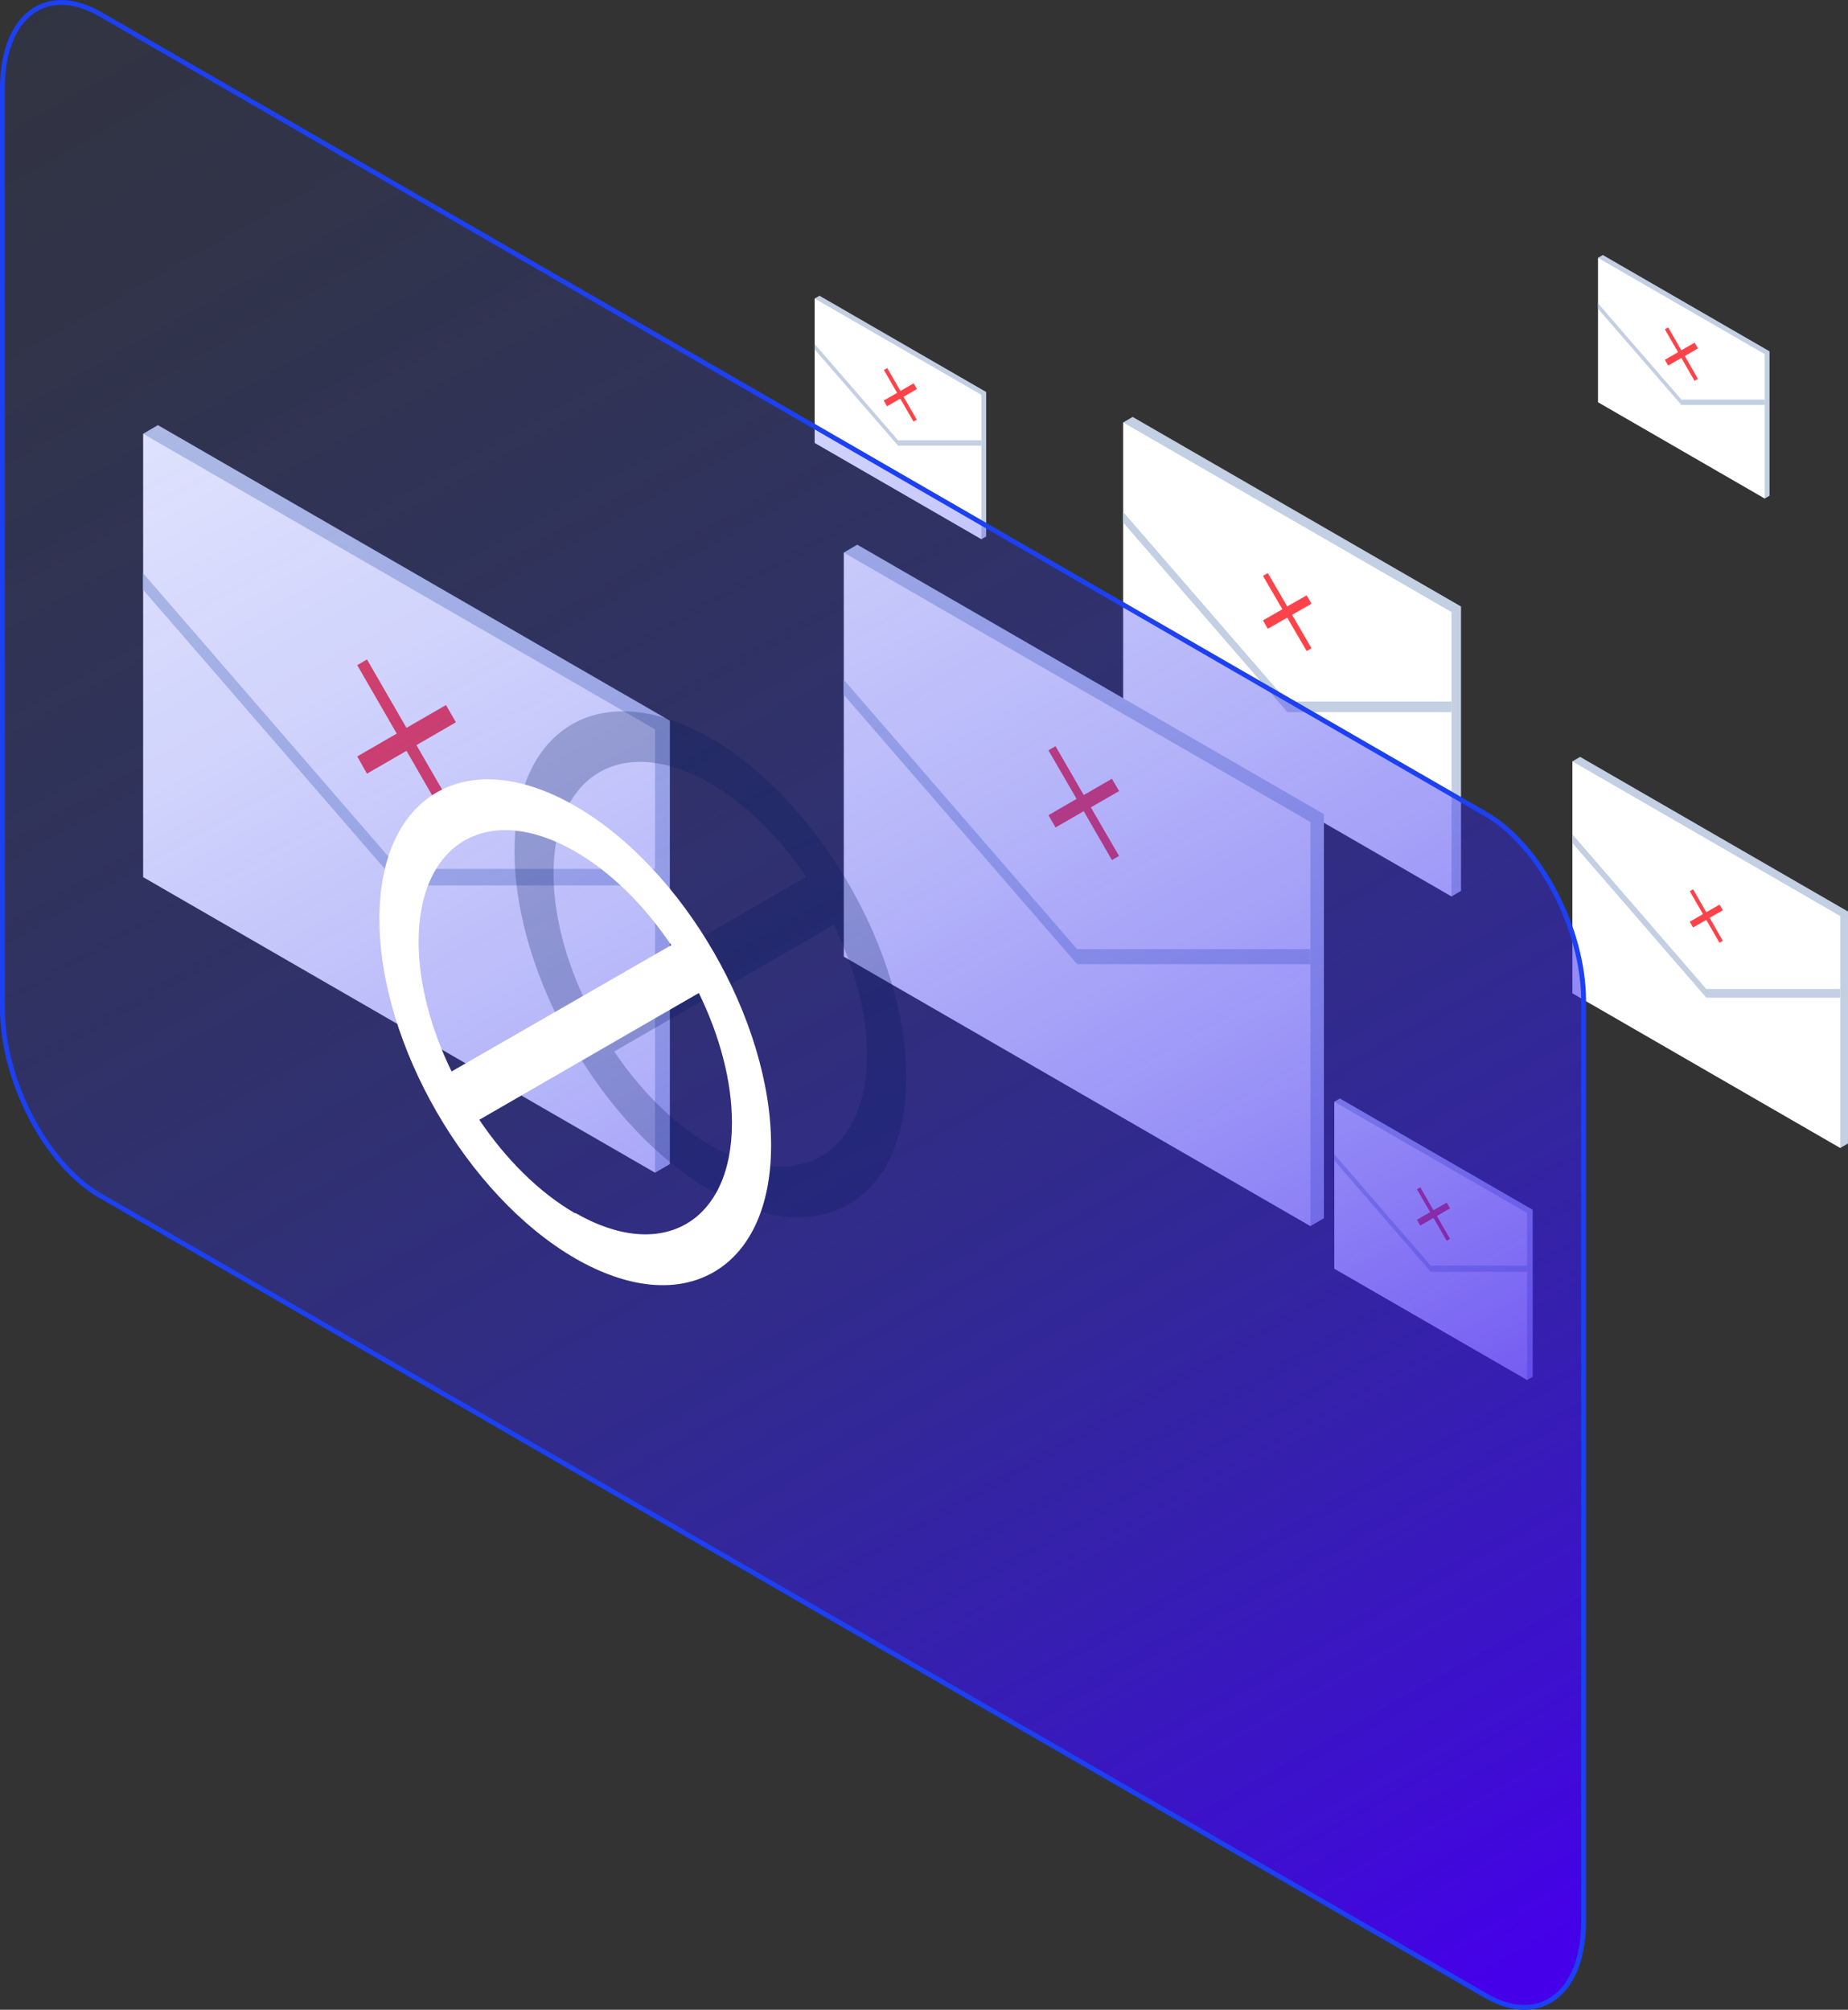 <svg xmlns="http://www.w3.org/2000/svg" xmlns:xlink="http://www.w3.org/1999/xlink" viewBox="0 0 380.6 413.89"><rect x="0" y="0" width="380.6" height="413.89" fill="#333333" stroke="none"/><defs><style>.cls-1{fill:#c3cfe2;}.cls-2{fill:#fff;}.cls-3{fill:#fc4349;}.cls-4{stroke:#1c40f2;stroke-miterlimit:10;fill:url(#EUK_Swoosh_Gradient);}.cls-5{opacity:0.25;}.cls-6{fill:#00165b;}</style><linearGradient id="EUK_Swoosh_Gradient" x1="437.77" y1="102.69" x2="207.91" y2="-296.6" gradientTransform="matrix(0.87, 0.5, 0.5, 1.44, -144.59, 52.34)" gradientUnits="userSpaceOnUse"><stop offset="0" stop-color="#4500e9"/><stop offset="0.05" stop-color="#4008ea" stop-opacity="0.87"/><stop offset="0.14" stop-color="#3715ec" stop-opacity="0.67"/><stop offset="0.23" stop-color="#3021ee" stop-opacity="0.49"/><stop offset="0.33" stop-color="#2a2aef" stop-opacity="0.34"/><stop offset="0.44" stop-color="#2532f0" stop-opacity="0.21"/><stop offset="0.55" stop-color="#2138f1" stop-opacity="0.12"/><stop offset="0.67" stop-color="#1e3df2" stop-opacity="0.05"/><stop offset="0.81" stop-color="#1d3ff2" stop-opacity="0.01"/><stop offset="1" stop-color="#1c40f2" stop-opacity="0"/></linearGradient></defs><title>personal-sign-spam</title><g id="Layer_2" data-name="Layer 2"><g id="Layer_2-2" data-name="Layer 2"><polygon class="cls-1" points="231.32 87 233.27 85.86 300.9 124.9 300.9 143.34 300.9 145.52 300.9 183.47 298.95 184.62 296.33 180.83 233.27 144.43 233.27 106.47 233.27 104.29 233.27 89.82 231.32 87"/><polygon class="cls-2" points="231.32 145.57 298.95 184.62 298.95 126.05 231.32 87 231.32 145.57"/><polygon class="cls-1" points="298.95 144.48 298.95 146.66 265.14 146.66 231.32 107.61 231.32 105.43 265.14 144.48 298.95 144.48"/><polygon class="cls-1" points="173.78 113.8 176.55 112.17 272.66 167.66 272.66 193.85 272.66 196.95 272.66 250.89 269.88 252.51 266.16 247.13 176.55 195.4 176.55 141.47 176.55 138.36 176.55 117.8 173.78 113.8"/><polygon class="cls-2" points="173.78 197.02 269.88 252.51 269.88 169.28 173.78 113.8 173.78 197.02"/><polygon class="cls-1" points="269.88 195.47 269.88 198.57 221.83 198.57 173.78 143.09 173.78 139.99 221.83 195.47 269.88 195.47"/><polygon class="cls-1" points="274.8 226.89 275.95 226.22 315.66 249.14 315.66 259.97 315.66 261.25 315.66 283.54 314.51 284.2 312.98 281.99 275.95 260.61 275.95 238.32 275.95 237.04 275.95 228.54 274.8 226.89"/><polygon class="cls-2" points="274.8 261.28 314.51 284.2 314.51 249.81 274.8 226.89 274.8 261.28"/><polygon class="cls-1" points="314.51 260.64 314.51 261.92 294.66 261.92 274.8 238.99 274.8 237.71 294.66 260.64 314.51 260.64"/><polygon class="cls-1" points="323.84 156.8 325.43 155.87 380.6 187.72 380.6 202.75 380.6 204.53 380.6 235.49 379 236.42 376.87 233.34 325.43 203.64 325.43 172.68 325.43 170.9 325.43 159.1 323.84 156.8"/><polygon class="cls-2" points="323.84 204.57 379 236.42 379 188.65 323.84 156.8 323.84 204.57"/><polygon class="cls-1" points="379 203.68 379 205.46 351.42 205.46 323.84 173.61 323.84 171.83 351.42 203.68 379 203.68"/><polygon class="cls-1" points="329.11 53.1 330.11 52.52 364.44 72.35 364.44 81.71 364.44 82.81 364.44 102.09 363.45 102.67 362.12 100.75 330.11 82.26 330.11 62.99 330.11 61.88 330.11 54.53 329.11 53.1"/><polygon class="cls-2" points="329.11 82.84 363.45 102.67 363.45 72.93 329.11 53.1 329.11 82.84"/><polygon class="cls-1" points="363.45 82.29 363.45 83.39 346.28 83.39 329.11 63.57 329.11 62.46 346.28 82.29 363.45 82.29"/><polygon class="cls-1" points="167.78 61.48 168.77 60.9 203.11 80.73 203.11 90.09 203.11 91.19 203.11 110.47 202.12 111.05 200.79 109.13 168.77 90.64 168.77 71.37 168.77 70.26 168.77 62.91 167.78 61.48"/><polygon class="cls-2" points="167.78 91.22 202.12 111.05 202.12 81.31 167.78 61.48 167.78 91.22"/><polygon class="cls-1" points="202.12 90.67 202.12 91.77 184.95 91.77 167.78 71.95 167.78 70.84 184.95 90.67 202.12 90.67"/><polygon class="cls-1" points="29.48 89.33 32.52 87.55 137.96 148.42 137.96 177.16 137.96 180.56 137.96 239.73 134.91 241.51 130.83 235.62 32.52 178.86 32.52 119.69 32.52 116.28 32.52 93.72 29.48 89.33"/><polygon class="cls-2" points="29.48 180.64 134.91 241.51 134.91 150.2 29.48 89.33 29.48 180.64"/><polygon class="cls-1" points="134.91 178.94 134.91 182.34 82.19 182.34 29.48 121.47 29.48 118.06 82.19 178.94 134.91 178.94"/><g id="Sharp"><path class="cls-3" d="M298.64,248.85l-.69-1.18-2.72,1.57-2.72-4.72-.69.4,2.72,4.71-2.72,1.57.69,1.19,2.72-1.57,2.72,4.71.69-.39-2.72-4.72Z"/></g><g id="Sharp-2" data-name="Sharp"><path class="cls-3" d="M93.9,148.75l-2.05-3.55-8.13,4.7-8.14-14.09-2,1.18,8.13,14.09-8.13,4.7,2,3.55,8.14-4.7,8.13,14.09,2.05-1.18-8.13-14.09Z"/></g><g id="Sharp-3" data-name="Sharp"><path class="cls-3" d="M230.49,162.91,229,160.38l-5.8,3.35-5.81-10.06-1.46.85,5.8,10-5.8,3.36,1.46,2.53,5.81-3.35,5.8,10.06,1.47-.85-5.81-10Z"/></g><g id="Sharp-4" data-name="Sharp"><path class="cls-3" d="M270.11,124.33l-1-1.73-4,2.29-4-6.87-1,.57,4,6.88-4,2.29,1,1.73,4-2.29,4,6.87,1-.57-4-6.88Z"/></g><g id="Sharp-5" data-name="Sharp"><path class="cls-3" d="M354.83,187.47l-.69-1.18-2.72,1.57-2.72-4.72-.69.4,2.72,4.71L348,189.82l.69,1.19,2.72-1.57,2.72,4.71.69-.39L352.11,189Z"/></g><g id="Sharp-6" data-name="Sharp"><path class="cls-3" d="M349.69,71.75,349,70.56l-2.72,1.58-2.72-4.72-.68.4,2.72,4.71-2.72,1.57.68,1.19,2.72-1.57L349,78.43l.69-.39L347,73.32Z"/></g><g id="Sharp-7" data-name="Sharp"><path class="cls-3" d="M188.85,80.13l-.68-1.19-2.72,1.57-2.72-4.71-.69.4,2.72,4.71L182,82.48l.69,1.19,2.72-1.57,2.72,4.71.68-.39-2.72-4.72Z"/></g><path class="cls-4" d="M306,411,20.65,246.24C9.52,239.82.5,222.58.5,207.74V18.15c0-14.84,9-21.66,20.15-15.23L306,167.65c11.12,6.43,20.15,23.66,20.15,38.5V395.74C326.13,410.58,317.1,417.4,306,411Z"/><g class="cls-5"><path class="cls-6" d="M146.31,152c-11.41-6.59-21.72-7.06-29.06-2.5-7,4.35-11.28,13.25-11.28,25.79,0,25.71,18.07,57,40.34,69.86,10.7,6.18,20.43,7,27.65,3.29.48-.24.95-.51,1.41-.79,7-4.35,11.28-13.25,11.28-25.79C186.65,196.15,168.58,164.85,146.31,152ZM114,179.94c0-20.58,14.44-28.92,32.27-18.63,7.46,4.31,14.32,11.2,19.77,19.29l-45.22,26.1C116.58,198,114,188.56,114,179.94Zm32.27,55.9c-7.46-4.31-14.32-11.21-19.77-19.29l45.22-26.1c4.28,8.75,6.82,18.14,6.82,26.76C178.58,237.79,164.14,246.13,146.31,235.84Z"/></g><path class="cls-2" d="M118.48,166c-11.41-6.59-21.72-7.06-29.06-2.49-7,4.34-11.28,13.25-11.28,25.78,0,25.71,18.07,57,40.34,69.87,10.69,6.17,20.42,7,27.64,3.29.49-.25,1-.51,1.42-.8,7-4.35,11.27-13.25,11.27-25.78C158.81,210.11,140.74,178.81,118.48,166Zm-32.27,28c0-20.59,14.44-28.93,32.27-18.63,7.46,4.31,14.32,11.2,19.76,19.28L93,220.66C88.75,211.9,86.21,202.51,86.21,193.9Zm32.27,55.89c-7.47-4.31-14.32-11.2-19.77-19.28l45.22-26.11c4.28,8.76,6.82,18.14,6.82,26.76C150.75,251.75,136.31,260.08,118.48,249.79Z"/></g></g></svg>